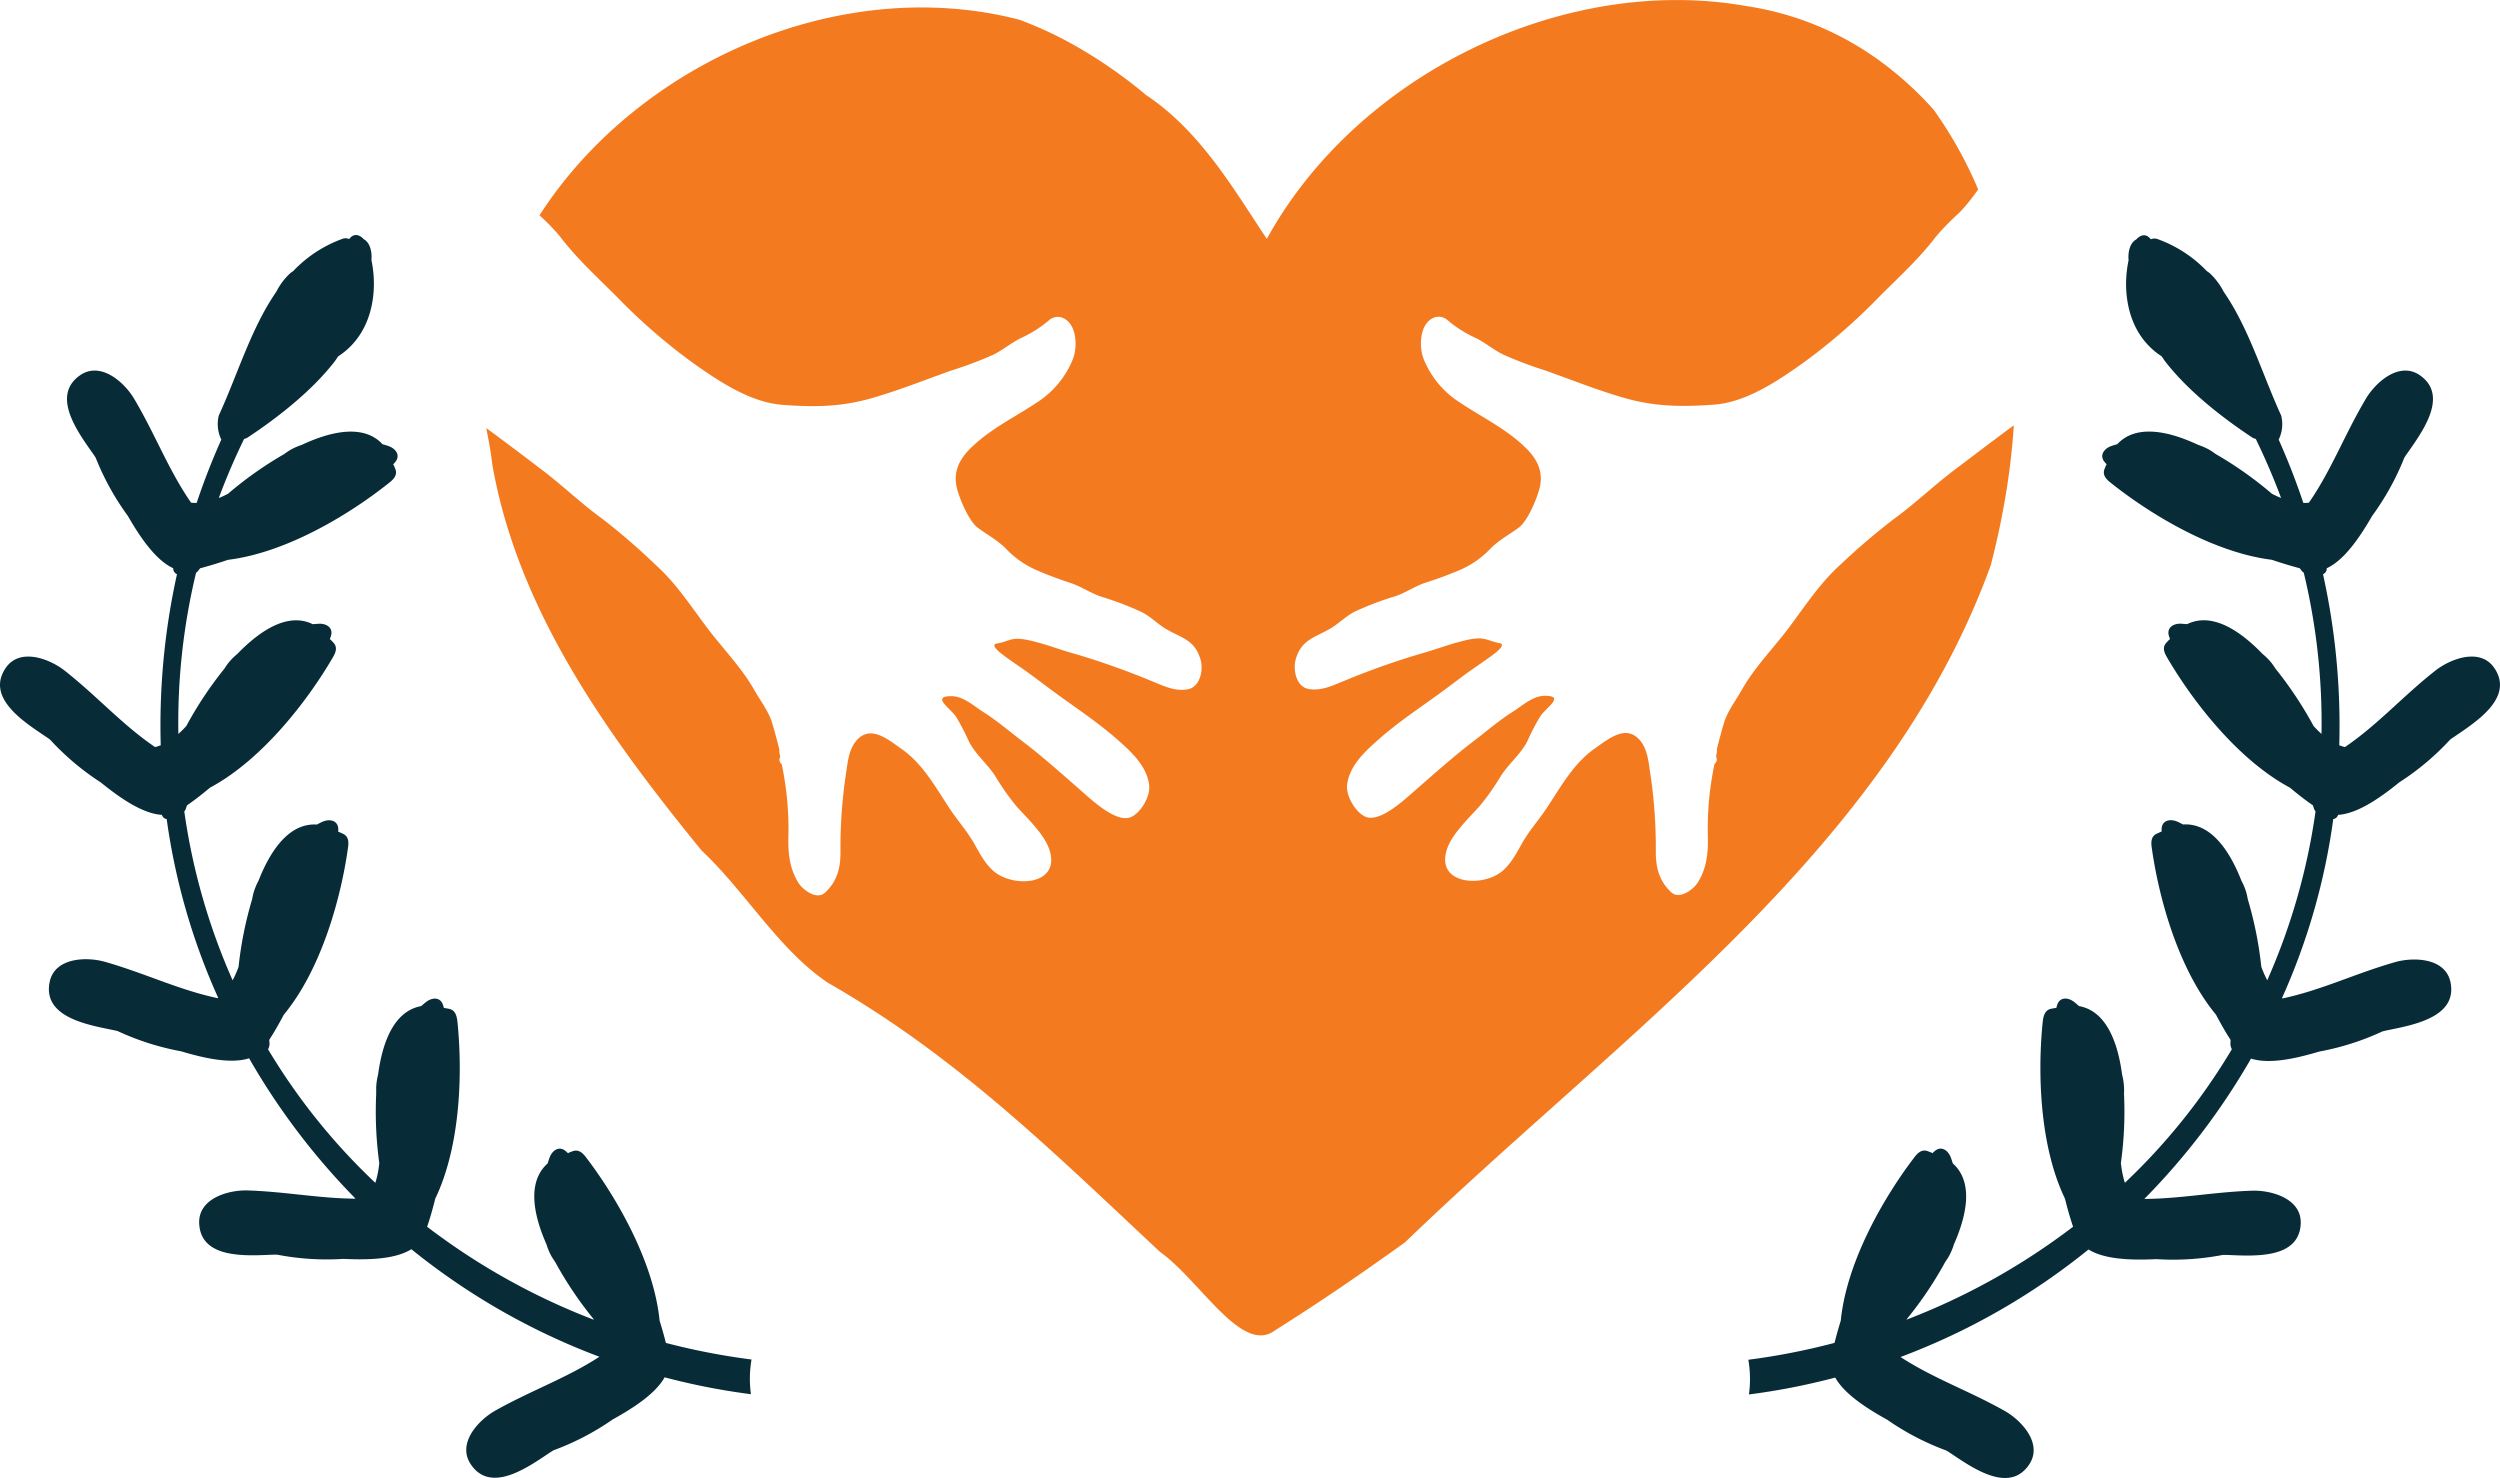 <svg xmlns="http://www.w3.org/2000/svg" viewBox="0 0 592.13 350"><defs><style>.cls-1{fill:#f47a20;}.cls-2{fill:#082b38;}</style></defs><title>Asset 57</title><g id="Layer_2" data-name="Layer 2"><g id="Layer_1-2" data-name="Layer 1"><path class="cls-1" d="M462.86,111.34c-4.91,3.74-9.42,8.06-14.4,11.67a157.38,157.38,0,0,0-12.52,10.7c-4.91,4.43-8.29,9.69-12.27,15-3.65,4.85-8.1,9.34-11.1,14.65-1.34,2.39-3.17,4.78-4.09,7.37-.2.59-1.35,4.63-1.86,6.86a1.21,1.21,0,0,1,0,.69l-.18.92a1.28,1.28,0,0,1-.34,1.7,73.83,73.83,0,0,0-1.61,16.46c.14,4.25-.1,8-2.35,11.64-1,1.64-4.34,4.18-6.31,2.33-2.83-2.64-3.63-5.74-3.65-9.49a118.65,118.65,0,0,0-1.21-18c-.44-2.7-.6-5.95-2.31-8.2-3.35-4.39-7.72-.59-11,1.7-5.07,3.56-8.09,9.23-11.41,14.2-1.9,2.84-4.06,5.2-5.76,8.22-1.33,2.36-2.7,5-4.86,6.72-4.7,3.7-15.4,3-13-5.08,1.12-3.75,5.26-7.62,7.75-10.39a55.56,55.56,0,0,0,5.11-7.24c1.91-2.95,4.65-5.07,6.27-8.23a53.94,53.94,0,0,1,3.07-5.89c1.31-2,5.95-4.85,1.13-4.85-2.91,0-5.26,2.27-7.59,3.74-3.2,2-6.17,4.58-9.18,6.87-5.22,4-10,8.3-14.92,12.59-2.06,1.8-7.57,6.83-10.83,5.46-2.35-1-4.67-4.92-4.38-7.53.54-4.64,4.37-8.06,7.63-10.94,4.54-4,9.68-7.38,14.57-10.95,2.54-1.86,5-3.79,7.6-5.6,1.24-.87,2.49-1.72,3.73-2.61.69-.5,4.65-3.18,2.53-3.51-1.19-.18-2.5-.79-3.67-1-1.83-.39-4.41.34-6.11.79-2.94.79-5.8,1.89-8.74,2.69a180.1,180.1,0,0,0-17.6,6.21c-2.93,1.14-5.87,2.77-9.11,2.16-2.9-.55-3.68-4.56-3-7,1.37-4.75,4.48-5.1,8.25-7.32,2-1.2,3.59-2.88,5.76-4a73.66,73.66,0,0,1,9.54-3.62c2.54-.84,4.72-2.42,7.27-3.25A86.15,86.15,0,0,0,346,134.9a21.94,21.94,0,0,0,7.18-5.13c1.93-1.89,4.4-3.22,6.57-4.83s4.49-7.29,5-9.74c.89-4.36-1.39-7.43-4.48-10.16-4.53-4-9.62-6.43-14.58-9.76a21.93,21.93,0,0,1-8.57-10.43c-1.06-2.91-.88-8.26,2.55-9.64a3.13,3.13,0,0,1,3,.46,28.29,28.29,0,0,0,6.51,4.22c2.43,1.11,4.5,2.94,6.92,4.12a95.18,95.18,0,0,0,9.94,3.75c6.26,2.23,12.34,4.67,18.74,6.51,7.33,2.09,13.79,2.12,21.3,1.56s15.16-5.7,21.16-10a138.33,138.33,0,0,0,17.87-15.55c4.51-4.54,9.5-9.06,13.35-14.15a58.63,58.63,0,0,1,5.56-5.7,44.47,44.47,0,0,0,4.51-5.57A98.1,98.1,0,0,0,458,26a80.22,80.22,0,0,0-12.79-11.6,71.59,71.59,0,0,0-31.83-13c-42.82-7.5-91.79,16-113.33,55.18-7.84-11.75-15.67-25.46-28.6-34.07a112.94,112.94,0,0,0-15.83-11.13,91.11,91.11,0,0,0-14.21-6.72C198.86-6.32,150.93,15,127.78,51a48.16,48.16,0,0,1,5,5.19c3.86,5.09,8.84,9.61,13.36,14.15A138.24,138.24,0,0,0,164,85.87c6,4.26,13.59,9.4,21.17,10s14,.53,21.29-1.56c6.4-1.84,12.48-4.28,18.74-6.51a95.34,95.34,0,0,0,10-3.75c2.41-1.18,4.49-3,6.91-4.12a28.35,28.35,0,0,0,6.52-4.22,3.11,3.11,0,0,1,3-.46c3.43,1.38,3.61,6.73,2.55,9.64a21.87,21.87,0,0,1-8.57,10.43c-5,3.33-10.05,5.75-14.57,9.76-3.1,2.73-5.37,5.8-4.48,10.16.49,2.45,2.9,8.19,5,9.74s4.64,2.94,6.56,4.83a22,22,0,0,0,7.18,5.13c2.73,1.21,5.42,2.2,8.24,3.13,2.55.83,4.73,2.41,7.28,3.25a73.53,73.53,0,0,1,9.53,3.62c2.17,1.08,3.73,2.76,5.76,4,3.78,2.22,6.89,2.57,8.25,7.32.7,2.4-.08,6.41-3,7-3.24.61-6.18-1-9.11-2.16a179,179,0,0,0-17.59-6.21c-3-.8-5.8-1.9-8.74-2.69-1.7-.45-4.29-1.18-6.11-.79-1.17.25-2.48.86-3.68,1-2.11.33,1.85,3,2.53,3.51,1.24.89,2.49,1.74,3.74,2.61,2.57,1.81,5.06,3.74,7.59,5.6,4.89,3.57,10,6.94,14.57,10.95,3.27,2.88,7.1,6.3,7.63,10.94.3,2.61-2,6.55-4.38,7.53-3.25,1.37-8.77-3.66-10.82-5.46-4.93-4.29-9.71-8.64-14.92-12.59-3-2.29-6-4.86-9.19-6.87-2.33-1.47-4.68-3.75-7.59-3.74-4.81,0-.18,2.89,1.14,4.85a55.74,55.74,0,0,1,3.07,5.89c1.61,3.16,4.36,5.28,6.26,8.23a55.56,55.56,0,0,0,5.11,7.24c2.49,2.77,6.64,6.64,7.76,10.39,2.42,8.13-8.27,8.78-13,5.08-2.16-1.7-3.54-4.36-4.86-6.72-1.71-3-3.87-5.38-5.76-8.22-3.33-5-6.35-10.64-11.42-14.2-3.27-2.29-7.64-6.09-11-1.7-1.72,2.25-1.87,5.5-2.32,8.2a118.64,118.64,0,0,0-1.2,18c0,3.75-.83,6.85-3.65,9.49-2,1.85-5.3-.69-6.32-2.33-2.25-3.68-2.48-7.39-2.35-11.64a74.42,74.42,0,0,0-1.6-16.46,1.27,1.27,0,0,1-.34-1.7c-.06-.3-.13-.61-.19-.92a1.3,1.3,0,0,1,0-.69c-.51-2.23-1.66-6.27-1.86-6.86-.91-2.59-2.75-5-4.09-7.37-3-5.31-7.44-9.8-11.1-14.65-4-5.29-7.35-10.55-12.27-15A157.38,157.38,0,0,0,142.82,123c-5-3.61-9.48-7.93-14.4-11.67-4.4-3.35-8.79-6.68-13.25-9.94.54,2.78,1.11,5.61,1.42,8.55a121.7,121.7,0,0,0,4.19,16.8c7.08,21.89,19.85,41.83,34.32,60.73,3.61,4.73,7.33,9.39,11.1,14,10.45,9.83,18.28,23.54,30,31.37,25.7,14.69,46.06,33.21,66.32,52.2q6.07,5.7,12.18,11.43c9.64,6.88,19.43,24.51,27.27,18.64q7.94-5,15.63-10.23t15.2-10.65C384.28,244.6,447,201.51,471.52,133.87q2.07-8,3.46-16.12a168.81,168.81,0,0,0,2-17l-.73.52C471.73,104.6,467.31,108,462.86,111.34Z"/><path class="cls-2" d="M590.84,158.3c-3.3-5-10.4-2.3-14,.52-7.77,6.12-13.65,12.83-21.43,18.12a7.3,7.3,0,0,1-1.35-.43A166,166,0,0,0,550.21,136a1.42,1.42,0,0,0,.88-1.41c4-1.83,7.61-6.93,10.75-12.38a62.47,62.47,0,0,0,7.62-13.78c.14-.23.29-.48.44-.68,3.55-5.09,10.29-13.88,3.32-18.82-4.88-3.47-10.53,1.59-12.85,5.5-5.06,8.51-8.14,16.88-13.49,24.62a7.32,7.32,0,0,1-1.33.07c-1.7-5.09-3.66-10.1-5.84-15a8.3,8.3,0,0,0,.58-5.73c-4.41-9.6-7.62-20.65-13.6-29.28a16,16,0,0,0-3.26-4.36c-.24-.21-.5-.36-.75-.55a30.32,30.32,0,0,0-11.55-7.53,2.17,2.17,0,0,0-1.7,0c-.11-.11-.21-.24-.32-.35-1.09-1.08-2.31-.53-3.14.4-1.52.79-2,3.1-1.81,4.91-1.24,5.89-.6,12.57,2.65,17.59A17.33,17.33,0,0,0,512,84.4c.31.45.6.92.94,1.35,5.32,6.82,13.27,13.09,20.43,17.82a2.3,2.3,0,0,0,.91.38q3.36,6.9,6,14c-.72-.29-1.44-.62-2.17-1a88.91,88.91,0,0,0-13.3-9.4c-.42-.31-.85-.61-1.3-.89a14.36,14.36,0,0,0-2.85-1.28c-7.58-3.56-14.93-4.75-19.18-.17-.54.16-1.11.31-1.59.5-1.57.63-2.65,2.14-1.46,3.66l.54.62c0,.08-.12.13-.15.21-.12.29-.23.58-.35.86-.54,1.34.28,2.33,1.25,3.12,9.15,7.35,24.29,16.68,38.38,18.41,2.51.85,4.74,1.51,6.59,2a4.94,4.94,0,0,1,.35.45,2.18,2.18,0,0,0,.61.6,151.6,151.6,0,0,1,4.2,38.19c-.64-.58-1.27-1.21-1.88-1.88a90.31,90.31,0,0,0-9-13.56c-.28-.43-.57-.86-.89-1.29a14.38,14.38,0,0,0-2.2-2.22c-5.79-6-12.22-9.8-17.83-7.06-.57,0-1.15-.1-1.67-.1-1.69,0-3.24,1-2.67,2.89.07.25.19.52.26.78-.06.06-.14.07-.21.14l-.63.67c-1,1.06-.58,2.28.06,3.37,5.88,10.14,16.66,24.29,29.2,31,2,1.69,3.88,3.11,5.44,4.19,0,.17.13.36.17.54a2.28,2.28,0,0,0,.44.88,150.46,150.46,0,0,1-11.44,40A26.36,26.36,0,0,1,535.6,229a89.61,89.61,0,0,0-3.2-16c-.1-.51-.2-1-.34-1.54a14.59,14.59,0,0,0-1.18-2.88c-3.06-7.8-7.59-13.71-13.82-13.3-.51-.26-1-.54-1.5-.73-1.58-.63-3.4-.27-3.57,1.65,0,.26,0,.55-.05.82-.08,0-.17,0-.25.05l-.84.38c-1.31.6-1.4,1.89-1.23,3.13,1.59,11.63,6.18,28.81,15.24,39.75,1.23,2.33,2.4,4.35,3.44,5.94a5.25,5.25,0,0,1,0,.57,2.73,2.73,0,0,0,.32,1.67,147,147,0,0,1-25.34,31.64,23.6,23.6,0,0,1-.94-4.69,89.2,89.2,0,0,0,.74-16.28c0-.52.05-1,0-1.57a14.73,14.73,0,0,0-.46-3.09c-1.09-8.3-4.06-15.13-10.21-16.23-.43-.37-.86-.77-1.28-1.07-1.37-1-3.24-1.09-3.87.75-.08.24-.15.53-.23.78-.09,0-.17,0-.26,0l-.91.17c-1.42.26-1.81,1.5-2,2.75-1.25,11.65-.93,29.43,5.23,42.23.64,2.57,1.29,4.81,1.91,6.6,0,0,0,0,0,.06a158.39,158.39,0,0,1-39.43,22l.05-.12a88.37,88.37,0,0,0,9.1-13.52c.29-.43.58-.86.85-1.32a14.75,14.75,0,0,0,1.22-2.87c3.38-7.67,4.41-15-.27-19.18-.17-.54-.34-1.1-.54-1.58-.66-1.56-2.2-2.61-3.69-1.37-.2.16-.41.36-.61.54-.08,0-.13-.11-.21-.15l-.87-.33c-1.35-.5-2.32.34-3.09,1.34-7.14,9.3-16.11,24.66-17.52,38.79-.61,2-1.09,3.7-1.47,5.27a159.72,159.72,0,0,1-20.42,4,27,27,0,0,1,.14,8.22,159.41,159.41,0,0,0,20.44-4c2.11,3.77,7.05,7.07,12.33,10a61.94,61.94,0,0,0,14,7.29c.24.14.49.29.69.43,5.17,3.43,14.11,10,18.9,2.89,3.35-5-1.85-10.49-5.81-12.73-8.52-4.79-16.86-7.68-24.65-12.75a160,160,0,0,0,44.53-25.47c3.73,2.33,9.88,2.59,16.09,2.29a61.78,61.78,0,0,0,15.72-1c.27,0,.56,0,.81,0,6.2.24,17.24,1.16,17.64-7.37.28-6-7-8-11.58-7.84-9,.31-17,1.91-25.46,1.95a162.8,162.8,0,0,0,25.27-33.24c4.18,1.34,10.19.12,16.13-1.66a62.2,62.2,0,0,0,15-4.78l.78-.19c6.08-1.26,17-3,15.35-11.39-1.17-5.87-8.75-6.08-13.13-4.83-9.5,2.71-17.5,6.67-26.71,8.61l-.09-.08A153.88,153.88,0,0,0,552.64,194a1.38,1.38,0,0,0,1.14-1c4.42-.26,9.6-3.72,14.48-7.69a61.76,61.76,0,0,0,12.06-10.13c.22-.16.45-.34.66-.47C586.12,171.19,595.57,165.41,590.84,158.3Z"/><path class="cls-2" d="M1.29,158.3c3.3-5,10.4-2.3,14,.52,7.77,6.12,13.65,12.83,21.43,18.12a7.55,7.55,0,0,0,1.35-.43A165.56,165.56,0,0,1,41.92,136a1.42,1.42,0,0,1-.88-1.41c-4-1.83-7.62-6.93-10.75-12.38a62.47,62.47,0,0,1-7.62-13.78c-.14-.23-.3-.48-.44-.68-3.55-5.09-10.29-13.88-3.33-18.82,4.88-3.47,10.54,1.59,12.86,5.5,5.05,8.51,8.13,16.88,13.49,24.62a7.32,7.32,0,0,0,1.33.07c1.69-5.09,3.65-10.1,5.84-15a8.37,8.37,0,0,1-.59-5.73c4.42-9.6,7.63-20.65,13.61-29.28a15.57,15.57,0,0,1,3.26-4.36c.24-.21.5-.36.75-.55A30.32,30.32,0,0,1,81,56.61a2.17,2.17,0,0,1,1.7,0c.11-.11.21-.24.31-.35,1.1-1.08,2.32-.53,3.15.4,1.51.79,2,3.1,1.81,4.91,1.24,5.89.59,12.57-2.65,17.59a17.44,17.44,0,0,1-5.23,5.25c-.31.45-.6.92-.94,1.35-5.32,6.82-13.27,13.09-20.43,17.82a2.39,2.39,0,0,1-.9.38q-3.37,6.9-6,14c.72-.29,1.44-.62,2.17-1a88.39,88.39,0,0,1,13.3-9.4c.42-.31.85-.61,1.3-.89a14.53,14.53,0,0,1,2.84-1.28c7.58-3.56,14.93-4.75,19.18-.17.55.16,1.11.31,1.6.5,1.57.63,2.65,2.14,1.45,3.66-.16.2-.36.42-.53.62,0,.08.12.13.15.21.12.29.23.58.35.86.54,1.34-.28,2.33-1.26,3.12-9.14,7.35-24.28,16.68-38.38,18.41-2.5.85-4.74,1.51-6.58,2-.12.15-.25.29-.36.45a2.06,2.06,0,0,1-.61.6,151.59,151.59,0,0,0-4.19,38.19c.64-.58,1.26-1.21,1.88-1.88a88.8,88.8,0,0,1,9-13.56c.28-.43.57-.86.89-1.29a14.29,14.29,0,0,1,2.19-2.22c5.8-6,12.23-9.8,17.84-7.06.56,0,1.14-.1,1.67-.1,1.69,0,3.24,1,2.67,2.89-.07.25-.19.52-.27.78.07.06.15.07.22.14l.63.67c1,1.06.57,2.28-.06,3.37-5.88,10.14-16.67,24.29-29.2,31-2,1.69-3.88,3.11-5.44,4.19,0,.17-.13.36-.17.54a2.17,2.17,0,0,1-.45.88,150.48,150.48,0,0,0,11.45,40,24.85,24.85,0,0,0,1.4-3.17,88.79,88.79,0,0,1,3.21-16c.09-.51.2-1,.34-1.54a14.59,14.59,0,0,1,1.18-2.88c3.06-7.8,7.59-13.71,13.82-13.3.5-.26,1-.54,1.5-.73,1.57-.63,3.4-.27,3.57,1.65,0,.26,0,.55,0,.82a2.38,2.38,0,0,1,.26.05l.84.38c1.31.6,1.4,1.89,1.23,3.13-1.59,11.63-6.19,28.81-15.24,39.75-1.23,2.33-2.41,4.35-3.44,5.94a5.25,5.25,0,0,0,.05.57,2.75,2.75,0,0,1-.33,1.67A147.35,147.35,0,0,0,88.9,280.16a22.92,22.92,0,0,0,.93-4.69,90.13,90.13,0,0,1-.73-16.28c0-.52,0-1,0-1.57a14.69,14.69,0,0,1,.45-3.09c1.1-8.3,4.07-15.13,10.21-16.23.43-.37.87-.77,1.29-1.07,1.37-1,3.23-1.09,3.86.75.09.24.16.53.24.78.09,0,.17,0,.26,0l.9.17c1.43.26,1.82,1.5,2,2.75,1.25,11.65.93,29.43-5.22,42.23-.64,2.57-1.29,4.81-1.91,6.6,0,0,0,0,0,.06a158.21,158.21,0,0,0,39.43,22l0-.12a89.1,89.1,0,0,1-9.1-13.52c-.29-.43-.58-.86-.86-1.32a14.74,14.74,0,0,1-1.21-2.87c-3.38-7.67-4.41-15,.27-19.18.17-.54.34-1.1.54-1.58.65-1.56,2.2-2.61,3.69-1.37.2.16.41.36.61.54.08,0,.12-.11.21-.15l.87-.33c1.34-.5,2.32.34,3.09,1.34,7.13,9.3,16.11,24.66,17.51,38.79.62,2,1.09,3.7,1.48,5.27A159.72,159.72,0,0,0,178,322a27,27,0,0,0-.14,8.22,159.08,159.08,0,0,1-20.44-4c-2.11,3.77-7.05,7.07-12.33,10a62,62,0,0,1-14,7.29l-.69.43c-5.17,3.43-14.11,10-18.89,2.89-3.35-5,1.84-10.49,5.81-12.73,8.52-4.79,16.86-7.68,24.65-12.75a160.19,160.19,0,0,1-44.54-25.47c-3.72,2.33-9.87,2.59-16.09,2.29a61.73,61.73,0,0,1-15.71-1c-.27,0-.56,0-.81,0-6.21.24-17.24,1.16-17.64-7.37-.28-6,7-8,11.58-7.84,9,.31,17,1.91,25.46,1.95A162.85,162.85,0,0,1,59,250.66c-4.18,1.34-10.19.12-16.12-1.66a62.05,62.05,0,0,1-15-4.78c-.26-.07-.54-.14-.79-.19-6.08-1.26-17-3-15.34-11.39,1.16-5.87,8.75-6.08,13.12-4.83,9.51,2.71,17.5,6.67,26.71,8.61a.39.39,0,0,0,.1-.08A154.25,154.25,0,0,1,39.48,194a1.38,1.38,0,0,1-1.13-1c-4.42-.26-9.6-3.72-14.49-7.69a61.69,61.69,0,0,1-12-10.13c-.22-.16-.45-.34-.66-.47C6,171.19-3.44,165.41,1.29,158.3Z"/></g></g></svg>
